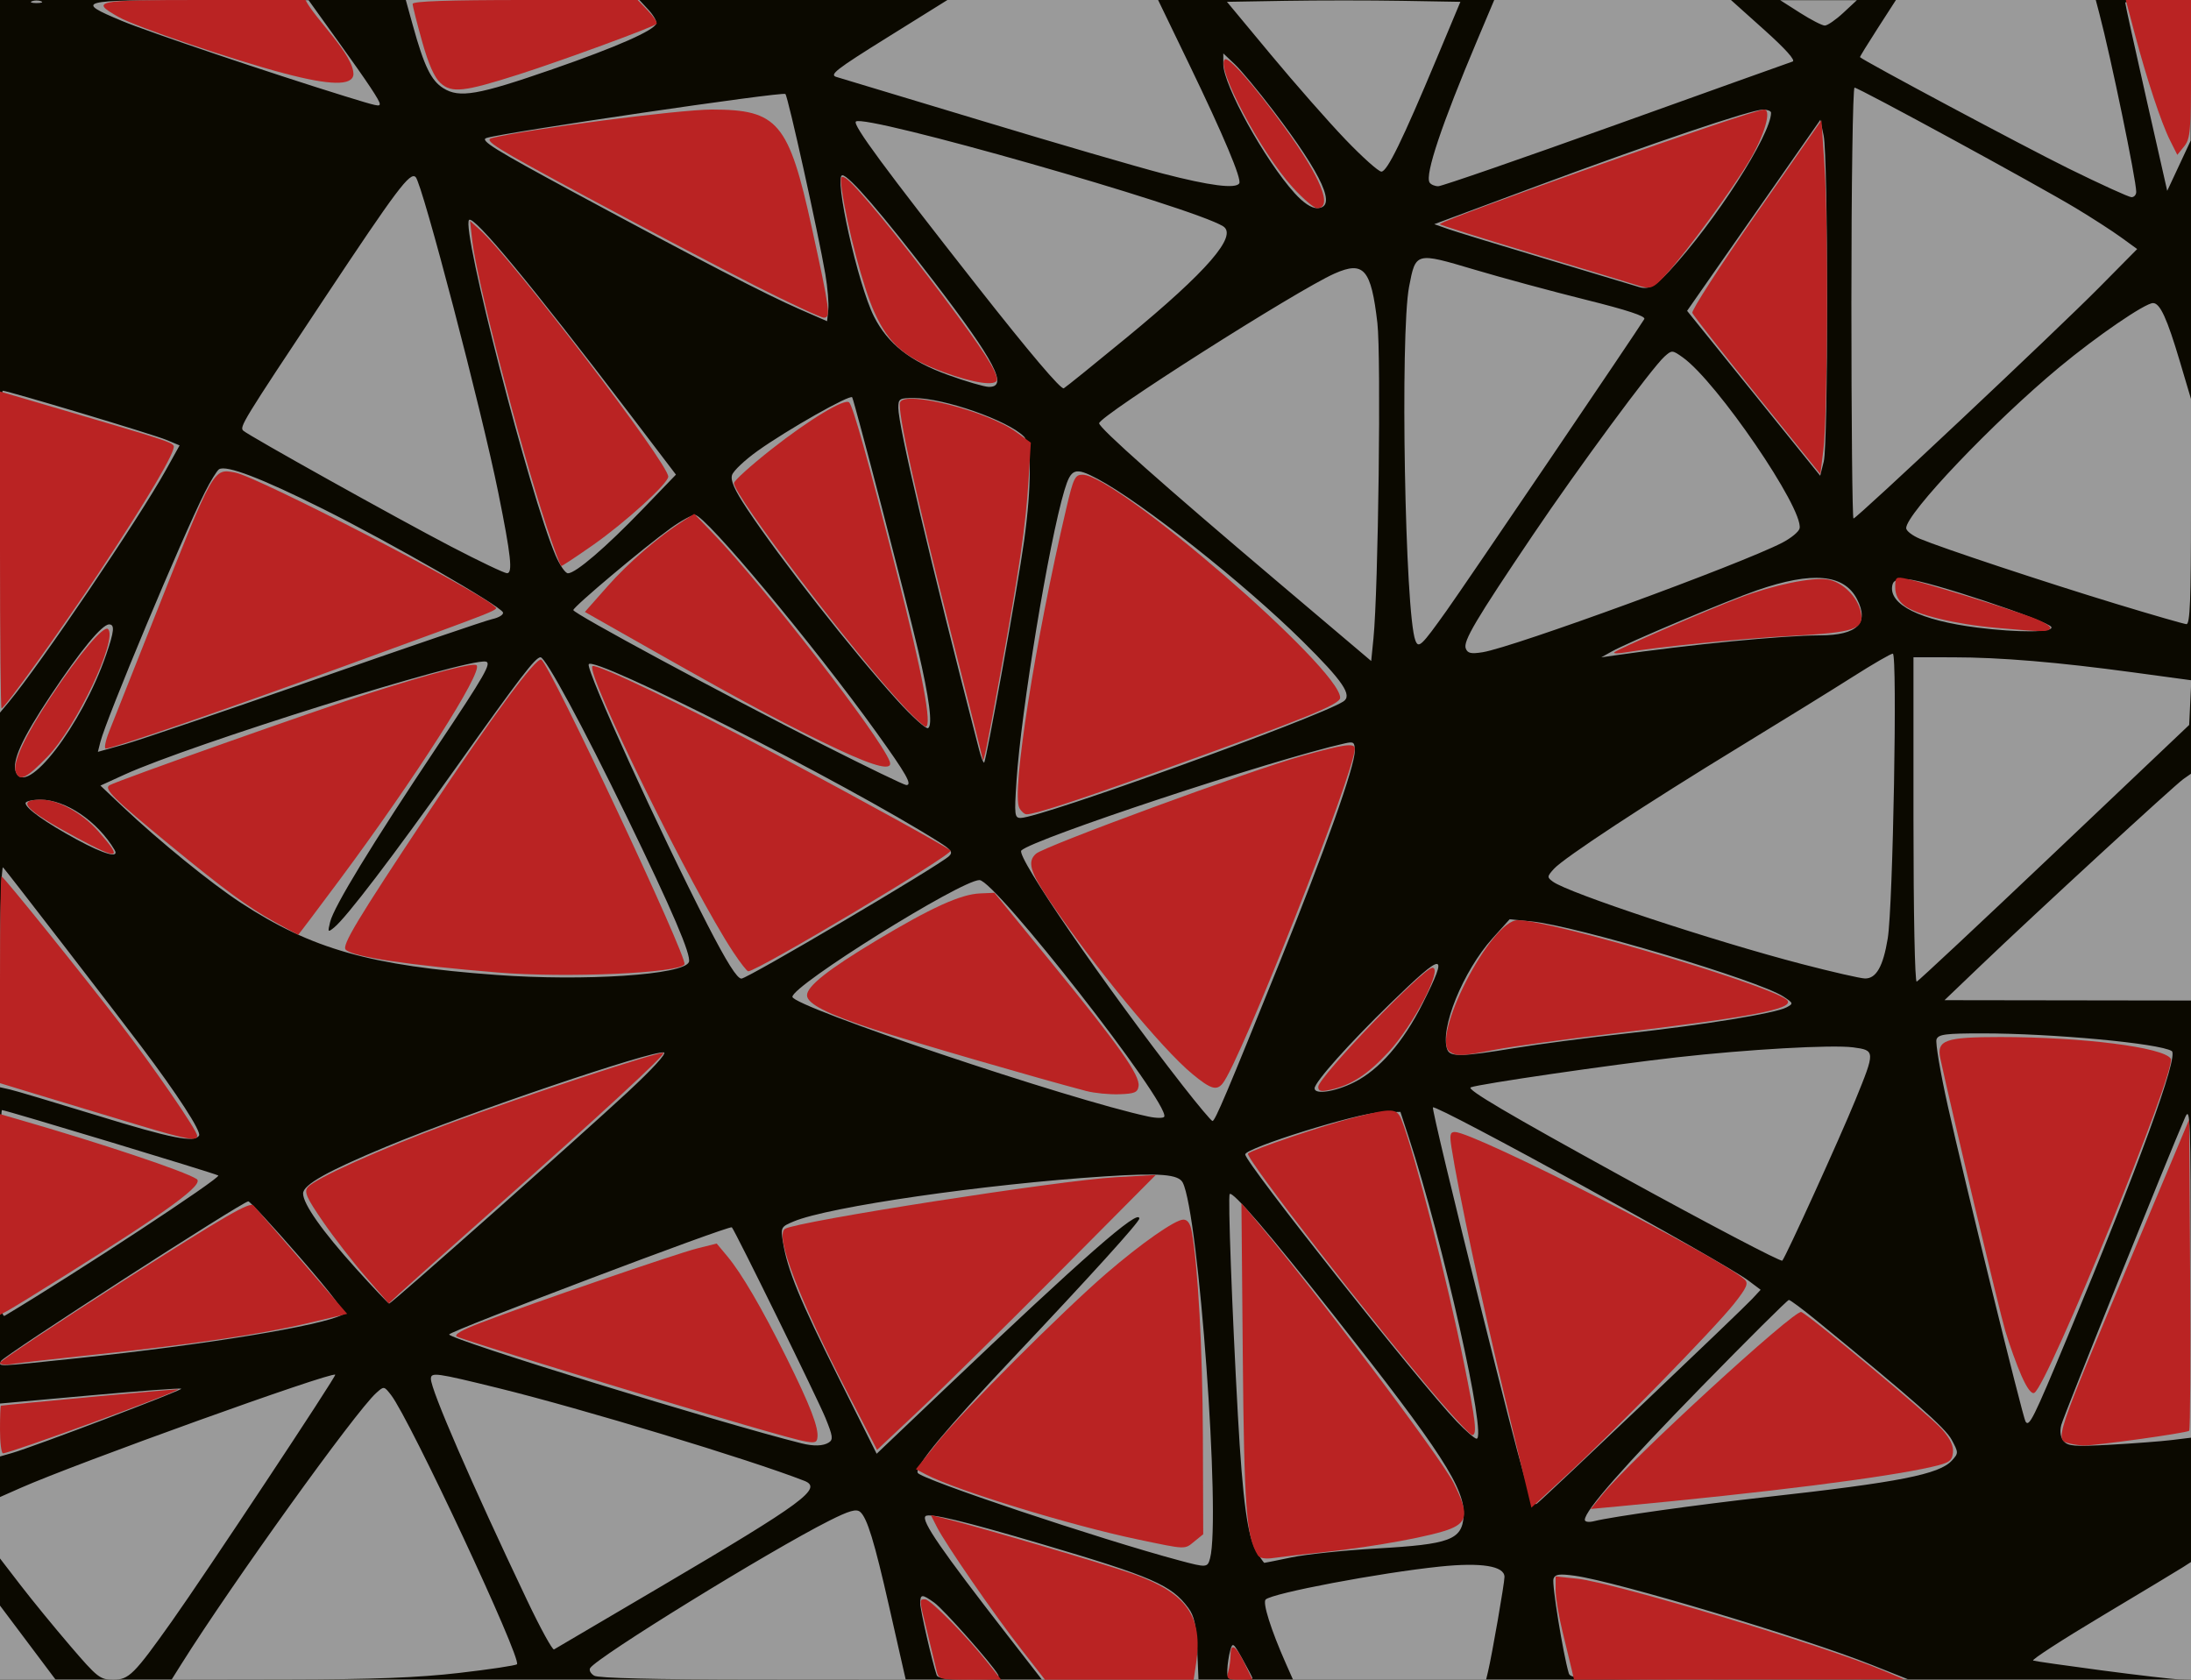 <?xml version="1.0" encoding="UTF-8" standalone="no"?>
<!-- Created with Inkscape (http://www.inkscape.org/) -->

<svg
   xmlns:dc="http://purl.org/dc/elements/1.1/"
   xmlns:cc="http://creativecommons.org/ns#"
   xmlns:rdf="http://www.w3.org/1999/02/22-rdf-syntax-ns#"
   xmlns:svg="http://www.w3.org/2000/svg"
   xmlns="http://www.w3.org/2000/svg"
   xmlns:sodipodi="http://sodipodi.sourceforge.net/DTD/sodipodi-0.dtd"
   xmlns:inkscape="http://www.inkscape.org/namespaces/inkscape"
   id="svg2"
   version="1.1"
   inkscape:version="0.48.2 r9819"
   width="600"
   height="460"
   sodipodi:docname="a.png">
  <defs
     id="defs6">
    <filter
       inkscape:collect="always"
       id="filter3787"
       color-interpolation-filters="sRGB">
      <feGaussianBlur
         inkscape:collect="always"
         stdDeviation="2.663"
         id="feGaussianBlur3789" />
    </filter>
  </defs>
  <sodipodi:namedview
     pagecolor="#ffffff"
     bordercolor="#666666"
     borderopacity="1"
     objecttolerance="10"
     gridtolerance="10"
     guidetolerance="10"
     inkscape:pageopacity="0"
     inkscape:pageshadow="2"
     inkscape:window-width="1534"
     inkscape:window-height="820"
     id="namedview4"
     showgrid="false"
     borderlayer="true"
     inkscape:showpageshadow="false"
     inkscape:zoom="0.29004633"
     inkscape:cx="296.39645"
     inkscape:cy="183.93377"
     inkscape:window-x="250"
     inkscape:window-y="17"
     inkscape:window-maximized="0"
     inkscape:current-layer="svg2" />
  <g
     id="g3816"
     transform="matrix(1,0,0,1,0,5.8511537e-5)">
    <g
       id="g3810">
      <g
         id="g3802">
        <path
           style="fill:#0b0900;fill-opacity:1"
           d="M 0,230 0,0 l 300,0 300,0 0,230 0,230 -300,0 -300,0 0,-230 z"
           id="path3808"
           inkscape:connector-curvature="0" />
        <path
           style="fill:#9a9a9a;fill-opacity:1"
           d="m 0,449.851 0,-10.149 5.181,6.899 C 8.031,450.395 11.46,454.962 12.8,456.75 L 15.237,460 7.619,460 0,460 z M 19.243,450.75 C 14.881,445.663 8.767,438.191 5.656,434.147 L 0,426.793 l 0,-8.409 0,-8.409 5.609,-2.481 C 20.885,400.738 90.88,375.547 91.805,376.472 92.167,376.834 56.145,431.194 47.058,444 36.682,458.621 35.299,460 31.019,460 c -3.614,0 -4.327,-0.561 -11.777,-9.25 z m 30.402,5 c 13.8,-21.973 47.663,-69.098 53.353,-74.247 2.147,-1.943 2.165,-1.941 4.086,0.523 5.133,6.581 35.885,72.34 34.484,73.741 -0.345,0.345 -7.476,1.416 -15.847,2.38 -11.275,1.298 -23.453,1.766 -46.982,1.803 L 46.975,460 z m 113.085,3.158 c -0.974,-0.567 -1.476,-1.508 -1.116,-2.091 1.844,-2.983 49.088,-32.109 65.442,-40.344 5.473,-2.756 7.423,-3.32 8.473,-2.449 1.922,1.595 3.925,8.129 7.965,25.977 1.929,8.525 3.742,16.512 4.027,17.75 l 0.519,2.25 -41.769,-0.03 c -26.817,-0.019 -42.403,-0.399 -43.54,-1.061 z M 256.507,458.75 C 255.27,455.151 252,440.884 252,439.083 c 0,-2.564 0.484,-2.588 3.846,-0.189 2.544,1.816 15.795,16.767 17.454,19.695 0.661,1.167 -0.683,1.411 -7.781,1.411 -5.969,0 -8.712,-0.381 -9.011,-1.25 z m 19.322,-11 c -18.126,-23.337 -23.609,-31.305 -22.383,-32.53 0.965,-0.965 10.517,1.328 32.053,7.697 30.122,8.907 35.275,11.155 39.908,17.406 1.641,2.214 2.168,4.639 2.445,11.25 l 0.353,8.427 -21.43,0 -21.43,0 z m 60.27,9.5 c 0.055,-1.512 0.41,-3.864 0.789,-5.224 0.655,-2.351 0.824,-2.233 3.4,2.376 1.491,2.668 2.711,5.019 2.711,5.224 0,0.206 -1.575,0.374 -3.5,0.374 -3.176,0 -3.491,-0.255 -3.4,-2.75 z m 15.989,-1.782 c -4.049,-9.153 -6.386,-16.571 -5.49,-17.428 1.837,-1.758 31.291,-7.325 47.775,-9.03 C 405.666,427.843 412,428.862 412,431.846 c 0,1.707 -3.407,21.309 -4.502,25.904 l -0.536,2.25 -26.434,0 -26.434,0 z m 77.525,2.782 c -1.568,-5.262 -4.697,-24.589 -4.194,-25.9 0.478,-1.245 1.584,-1.4 5.835,-0.818 11.249,1.54 62.452,16.9 81.246,24.373 l 10,3.976 -46.183,0.06 c -43.148,0.056 -46.217,-0.055 -46.704,-1.69 z m 146.033,-0.791 c -9.819,-1.299 -18.312,-2.514 -18.871,-2.7 -0.56,-0.187 7.924,-5.685 18.854,-12.219 10.929,-6.534 20.884,-12.53 22.121,-13.325 l 2.25,-1.445 0,16.115 0,16.115 -3.25,-0.09 c -1.788,-0.05 -11.284,-1.153 -21.104,-2.451 z M 144.378,438.324 C 129.036,406.063 118,380.658 118,377.604 c 0,-1.862 1.322,-1.68 18.5,2.545 22.925,5.638 68.914,19.575 83.75,25.38 5.17,2.023 -0.063,5.883 -39.25,28.953 -15.675,9.228 -28.848,16.978 -29.274,17.222 -0.426,0.244 -3.732,-5.777 -7.348,-13.38 z M 323,427.35 c -21.622,-5.77 -71.053,-22.325 -71.701,-24.013 -0.712,-1.856 7.562,-11.81 26.311,-31.657 21.098,-22.333 34.385,-37.002 34.388,-37.965 0.008,-2.9 -15.073,10.319 -53.732,47.096 l -18.196,17.311 -10.493,-20.968 c -10.541,-21.065 -13.95,-29.383 -15.172,-37.024 -0.642,-4.017 -0.565,-4.164 2.97,-5.641 9.628,-4.023 52.211,-10.191 85.126,-12.33 15.121,-0.983 20.219,-0.577 21.392,1.705 4.376,8.508 10.433,91.859 7.478,102.888 -0.689,2.572 -0.921,2.588 -8.37,0.6 z m 21.086,-2.45 c -2.442,-4.015 -3.794,-13.938 -5.097,-37.401 -1.602,-28.85 -2.751,-59.94 -2.236,-60.5 0.808,-0.878 10.74,10.685 28.257,32.897 29.78,37.762 36.337,47.901 35.798,55.351 -0.467,6.451 -3.77,7.675 -23.777,8.811 -8.8,0.5 -19.269,1.59 -23.265,2.424 -3.996,0.834 -7.384,1.516 -7.53,1.516 -0.146,4.5e-4 -1.113,-1.394 -2.149,-3.098 z M 434,416.207 c 0,-2.491 10.564,-14.53 32.01,-36.481 C 478.76,366.677 489.5,356 489.878,356 c 0.378,0 3.822,2.564 7.654,5.698 26.45,21.63 35.17,29.324 36.918,32.575 1.908,3.549 1.91,3.672 0.074,5.701 -3.433,3.793 -14.516,5.969 -51.024,10.02 -18.719,2.077 -42.013,5.344 -46.966,6.587 -1.458,0.366 -2.534,0.207 -2.534,-0.373 z m -28.413,-57.816 c -7.526,-30.045 -13.459,-54.853 -13.184,-55.128 0.897,-0.897 79.552,42.291 86.421,47.453 l 3.324,2.498 -2.324,2.509 c -2.939,3.173 -56.764,54.354 -58.938,56.043 -1.451,1.127 -3,-4.277 -15.299,-53.374 z M 0,391.616 l 0,-7.244 24.63,-2.223 c 13.547,-1.223 24.804,-2.049 25.016,-1.837 C 50.044,380.71 9.075,396.268 3.25,397.932 L 0,398.86 z m 219.5,3.654 C 197.48,389.79 123,366.774 123,365.449 c 0,-0.872 76.817,-29.983 77.416,-29.338 0.911,0.982 23.527,47.041 25.632,52.201 2.029,4.973 2.16,5.945 0.911,6.735 -1.539,0.973 -4.135,1.051 -7.46,0.224 z m 345.628,-0.616 c -0.864,-1.041 -1.102,-2.624 -0.662,-4.391 0.587,-2.353 29.439,-74.018 33.924,-84.263 1.406,-3.211 1.535,0.266 1.571,42.111 l 0.039,45.611 -5.25,0.642 c -2.888,0.353 -10.43,0.929 -16.761,1.28 -9.925,0.551 -11.697,0.414 -12.862,-0.989 z M 398.88,389.25 C 388.616,378.523 341,318.382 341,316.146 c 0,-1.776 30.869,-11.392 37,-11.526 l 5.5,-0.12 2.293,7 c 9.402,28.705 21.505,82.5 18.562,82.5 -0.512,0 -2.975,-2.138 -5.475,-4.75 z m 155.803,0.047 c -0.764,-1.236 -16.81,-66.399 -21.282,-86.421 -2.042,-9.143 -3.432,-17.356 -3.088,-18.25 0.528,-1.375 2.458,-1.626 12.51,-1.626 19.238,0 48.494,2.724 51.906,4.833 1.991,1.231 -9.101,31.632 -28.701,78.667 -9.23,22.148 -10.352,24.403 -11.345,22.797 z M 0.249,372.75 C 0.665,371.5 66.475,329 67.996,329 c 0.443,0 6.736,6.825 13.984,15.166 9.275,10.673 12.785,15.372 11.85,15.862 -5.802,3.04 -37.151,8.187 -72.674,11.932 -22.855,2.41 -21.428,2.356 -20.907,0.79 z M 0,332.55 C 0,316.847 0.24,304 0.532,304 1.542,304 58.503,321.223 59.77,321.912 60.735,322.436 20.757,348.7 1.339,360.3 0.233,360.96 0,356.13 0,332.55 z m 97.508,14.874 C 88.286,337.212 83,329.716 83,326.846 c 0,-2.395 6.631,-6.122 22.954,-12.902 22.383,-9.297 72.685,-26.362 75.858,-25.734 0.873,0.173 -3.139,4.563 -9.924,10.861 C 158.694,311.318 107.186,357 106.572,357 c -0.228,0 -4.307,-4.309 -9.064,-9.576 z M 444.228,322.235 c -31.363,-17.231 -42.726,-23.933 -41.465,-24.456 2.187,-0.907 38.327,-6.178 56.237,-8.201 19.526,-2.206 42.719,-3.519 48.5,-2.747 6.056,0.809 6.064,1.008 0.596,14.4 -4.252,10.415 -19.016,42.871 -20.017,44.004 -0.357,0.404 -20.09,-9.946 -43.851,-23 z M 26.5,305.457 C 14.95,301.9 4.263,298.711 2.75,298.37 L 0,297.75 0,267.175 C 0,250.277 0.381,237.025 0.851,237.55 2.023,238.858 31.194,276.666 38.619,286.5 c 9.877,13.082 16.569,23.387 15.895,24.478 -1.259,2.037 -7.396,0.827 -28.014,-5.521 z m 288,0.323 C 293.07,301.233 217,275.647 217,272.986 c 0,-3.142 46.106,-31.92 51.22,-31.97 4.256,-0.041 52.089,61.179 50.617,64.785 -0.186,0.455 -2.138,0.445 -4.338,-0.022 z m 9.353,-8.53 c -21.639,-27.735 -45.707,-62.796 -44.165,-64.338 3.132,-3.132 68.65,-24.829 88.562,-29.329 2.48,-0.56 2.75,-0.353 2.75,2.108 0,4.195 -8.076,26.919 -20.545,57.809 -14.473,35.855 -17.71,43.5 -18.419,43.5 -0.317,0 -3.999,-4.388 -8.183,-9.75 z M 360,298.052 c 0,-1.691 9.464,-12.297 20.793,-23.302 14.786,-14.364 16.043,-14.357 8.807,0.05 -5.343,10.639 -11.902,18.174 -18.819,21.621 C 365.615,298.996 360,299.845 360,298.052 z m 36.344,-10.598 c -2.15,-5.604 4.302,-21.507 12.364,-30.474 l 4.703,-5.231 6.045,0.591 c 12.063,1.18 62.171,16.137 68.916,20.571 2.758,1.813 2.792,1.93 0.872,2.958 -3.048,1.631 -22.596,4.822 -43.744,7.141 -10.45,1.146 -24.323,2.962 -30.828,4.037 -14.363,2.372 -17.547,2.443 -18.328,0.407 z M 542.5,264.338 c 14.756,-14.116 52.954,-49.267 55.391,-50.975 l 2.109,-1.477 0,31.057 0,31.057 -33.75,-0.048 -33.75,-0.048 10,-9.566 z M 524,224.583 524,180 l 10.75,0.009 c 13.114,0.01 28.646,1.31 49.542,4.145 l 15.792,2.142 -0.292,6.119 -0.292,6.119 -36.865,34.983 c -20.276,19.241 -37.263,35.133 -37.75,35.316 C 524.38,269.024 524,250.038 524,224.583 z m -388.196,42.402 C 101.378,264.457 85.41,259.939 65.936,247.218 57.813,241.912 43.634,230.383 33.775,221.069 L 27.5,215.14 l 6.624,-3.023 c 17.972,-8.202 93.39,-31.806 98.857,-30.941 1.765,0.28 -0.054,3.467 -13.328,23.354 -17.874,26.778 -28.211,43.731 -29.25,47.97 -0.691,2.819 -0.624,2.91 1.101,1.5 3.379,-2.762 15.983,-19.292 33.167,-43.5 17.854,-25.152 21.95,-30.5 23.362,-30.5 1.374,0 11.482,18.692 23.518,43.49 12.636,26.034 17.811,38.126 17.104,39.968 -1.347,3.511 -28.452,5.32 -52.851,3.528 z M 193.743,253.25 c -13.14,-25.542 -33.188,-69.495 -32.532,-71.323 0.969,-2.697 70.173,32.402 95.867,48.622 3.486,2.2 3.944,2.844 2.795,3.927 C 257.109,237.084 204.695,268 203.039,268 c -1.19,0 -4.007,-4.47 -9.296,-14.75 z M 493.5,264.028 c -24.238,-6.306 -63.951,-19.444 -68.226,-22.57 -1.651,-1.208 -1.638,-1.399 0.239,-3.495 2.67,-2.98 25.324,-17.876 50.987,-33.525 11.55,-7.043 25.471,-15.648 30.935,-19.122 5.464,-3.474 10.374,-6.316 10.911,-6.316 1.288,0 0.052,69.199 -1.392,78 -1.259,7.671 -3.157,11.013 -6.227,10.965 -1.225,-0.019 -8.977,-1.791 -17.227,-3.937 z M 21,229.898 C 12.556,225.31 7,221.362 7,219.949 7,219.427 8.852,219 11.115,219 c 6.895,0 15.571,5.889 20.258,13.75 1.441,2.418 -2.838,1.241 -10.373,-2.852 z m 257.357,-15.93 c 1.271,-19.4 8.878,-65.545 13.141,-79.717 1.804,-5.999 2.899,-6.38 9.017,-3.139 12.068,6.393 40.13,28.596 56.102,44.389 11.19,11.065 13.829,14.965 11.241,16.614 C 360.859,196.571 284.856,224 279.504,224 c -1.664,0 -1.753,-0.785 -1.147,-10.033 z m -52.518,-9.773 C 197.383,189.785 157,168.009 157,167.073 c 0,-0.891 19.389,-17.2 26.653,-22.419 2.797,-2.009 5.791,-3.654 6.653,-3.654 2.788,0 32.374,35.461 49.663,59.525 8.234,11.461 9.947,14.475 8.227,14.475 -0.56,0 -10.621,-4.862 -22.357,-10.805 z M 4.333,211.425 C 3.192,208.452 6.007,202.264 13.901,190.39 22.04,178.146 27.931,171 29.885,171 c 1.579,0 1.394,1.875 -0.817,8.304 -6.647,19.32 -21.997,39.254 -24.735,32.121 z M 268.134,205.351 C 254.669,153.344 246,116.651 246,111.664 246,109.195 246.312,109 250.27,109 c 8.228,0 25.695,6.108 30.119,10.532 2.128,2.128 2.145,13.548 0.044,28.683 -1.695,12.206 -10.309,59.993 -10.925,60.61 -0.207,0.207 -0.825,-1.356 -1.374,-3.474 z M 27.484,203.2 c 1.575,-6.291 22.375,-56 28.611,-68.377 1.573,-3.122 3.326,-5.965 3.896,-6.317 1.984,-1.226 11.663,2.473 28.53,10.903 18.622,9.307 48.64,26.574 49.22,28.312 0.201,0.603 -1.121,1.424 -2.937,1.822 -1.817,0.399 -23.553,7.811 -48.303,16.471 -24.75,8.66 -48.306,16.677 -52.346,17.816 l -7.346,2.07 z M 245.675,191.758 c -12.271,-13.529 -31.997,-38.686 -41.108,-52.427 -3.443,-5.193 -4.572,-7.742 -4.094,-9.247 0.363,-1.143 3.508,-4.11 6.99,-6.595 8.166,-5.827 25.369,-15.574 25.909,-14.679 0.588,0.973 15.061,56.523 18.027,69.19 3.116,13.305 4.057,20.599 2.762,21.4 -0.548,0.339 -4.367,-3.1 -8.487,-7.642 z M 0,151.077 c 0,-24.242 0.338,-44.073 0.75,-44.069 1.447,0.014 41.249,11.965 44.823,13.459 l 3.613,1.51 -3.763,6.762 c -7.492,13.463 -34.388,53.176 -43.067,63.589 L 0,195.153 z m 350,8.356 c -31.546,-26.71 -49,-42.21 -49,-43.515 0,-1.99 54.205,-36.466 64.48,-41.011 8.003,-3.54 10.004,-1.224 11.714,13.553 1.046,9.045 0.253,73.023 -1.07,86.302 L 375.5,181.023 z m 91.311,19.014 c 4.587,-2.568 31.575,-13.943 39.885,-16.81 15.12,-5.217 23.785,-4.441 27.348,2.449 3.408,6.591 0.086,9.869 -10.044,9.911 -10.49,0.044 -35.744,2.51 -56.5,5.517 l -3.5,0.507 z m -39.915,-0.856 c -0.76,-1.98 2.649,-7.743 18.389,-31.09 12.294,-18.235 32.635,-45.815 36.033,-48.856 2.025,-1.812 2.145,-1.806 5.024,0.244 9.293,6.617 33.032,41.355 31.979,46.797 -0.176,0.912 -2.346,2.699 -4.821,3.971 -11.631,5.977 -73.575,28.614 -81.98,29.958 -3.179,0.508 -4.116,0.301 -4.624,-1.023 z m -13.798,-2.195 c -2.845,-7.414 -4.209,-83.902 -1.727,-96.866 1.818,-9.498 1.779,-9.488 17.814,-4.72 7.598,2.259 21.346,5.98 30.55,8.27 11.355,2.824 16.516,4.525 16.055,5.292 -1.987,3.3 -48.852,72.425 -54.122,79.828 -6.927,9.73 -7.698,10.468 -8.569,8.196 z M 541.5,171.872 c -15.625,-1.953 -24.379,-6.302 -23.296,-11.573 0.289,-1.405 1.237,-1.761 4.333,-1.626 5.096,0.223 38.717,11.428 39.236,13.077 0.462,1.468 -9.047,1.525 -20.273,0.122 z m 38,-6.497 c -19.433,-5.916 -47.693,-15.29 -53.75,-17.83 -2.062,-0.865 -3.75,-2.174 -3.75,-2.909 0,-4.003 23.853,-29.057 42,-44.114 C 574.246,92.021 587.426,83 589.603,83 c 1.916,0 3.839,4.185 7.341,15.971 L 600,109.26 l 0,30.87 c 0,24.068 -0.275,30.854 -1.25,30.797 -0.688,-0.04 -9.35,-2.539 -19.25,-5.552 z m -456,-15.711 C 108.846,142.028 68.136,119.327 66.623,117.946 65.522,116.942 66.397,115.514 88.646,82 108.775,51.68 112.313,46.975 113.832,48.5 c 1.836,1.843 18.087,63.929 22.64,86.5 3.471,17.202 3.989,22.004 2.372,21.979 -0.739,-0.012 -7.644,-3.304 -15.344,-7.315 z m 28.648,2.46 c -6.973,-16.209 -25.922,-89.716 -23.69,-91.898 1.303,-1.274 17.087,17.787 43.904,53.016 l 12.743,16.741 -9.302,9.654 C 165.87,149.943 157.632,157 155.533,157 c -0.708,0 -2.231,-2.195 -3.385,-4.877 z M 507,83 c 0,-32.45 0.388,-59 0.863,-59 1.113,0 50.154,26.708 60.637,33.024 4.4,2.651 9.972,6.25 12.381,7.999 l 4.381,3.18 -10.381,10.497 C 563.147,90.565 508.456,142 507.574,142 507.258,142 507,115.45 507,83 z m -26.768,24.705 -18.223,-22.581 18.244,-26.158 18.244,-26.158 0.911,4.346 c 1.242,5.927 1.265,84.316 0.027,89.239 l -0.98,3.893 -18.223,-22.581 z M 267.757,78.551 c -25.508,-32.455 -34.286,-44.355 -33.381,-45.26 2.216,-2.216 92.001,23.379 100.552,28.664 4.129,2.552 -4.295,12.294 -26.288,30.401 -8.877,7.308 -16.67,13.6 -17.319,13.981 -0.75,0.441 -9.321,-9.665 -23.564,-27.787 z m -8.125,24.137 C 249.16,98.904 243.119,94.142 239.347,86.697 234.964,78.049 228.236,48 230.682,48 c 1.765,0 10.954,10.661 24.995,29 16.863,22.024 20.535,29.076 15.073,28.947 -1.238,-0.029 -6.241,-1.496 -11.119,-3.258 z M 219,84.691 c -9.231,-4.026 -27.446,-13.456 -61.785,-31.985 -21.848,-11.789 -25.899,-14.307 -24,-14.916 4.748,-1.522 81.198,-12.775 81.865,-12.05 0.739,0.805 9.032,38.207 10.941,49.351 0.621,3.626 0.983,8.005 0.805,9.731 L 226.5,87.963 z M 448.5,78.497 C 447.95,78.307 436.925,74.99 424,71.125 411.075,67.26 398.761,63.489 396.635,62.745 l -3.865,-1.353 27.865,-10.365 C 452.531,39.163 479.466,30.054 482.75,30.022 c 1.238,-0.012 2.25,0.371 2.25,0.852 0,6.002 -15.364,29.922 -27.861,43.376 -4.03,4.339 -5.822,5.219 -8.639,4.247 z M 354.539,52.911 C 346.395,43.897 335,23.298 335,17.591 l 0,-2.965 3.115,2.937 c 1.713,1.615 6.441,7.306 10.505,12.646 C 362.351,48.248 366.27,57 360.616,57 c -1.521,0 -3.721,-1.48 -6.078,-4.089 z m 211.922,-6.773 C 554.447,40.221 510.353,16.68 509.354,15.65 509.274,15.568 511.456,12.012 514.204,7.75 l 4.995,-7.75 27.362,0 27.362,0 0.987,3.75 C 578.068,15.75 585,49.278 585,52.551 585,53.348 584.42,54 583.711,54 c -0.709,0 -8.471,-3.538 -17.25,-7.861 z M 587.739,26.882 C 584.576,12.922 581.991,1.163 581.994,0.75 581.997,0.338 586.05,0 591,0 l 9,0 -0.039,19.25 -0.039,19.25 -3.217,6.882 -3.217,6.882 -5.751,-25.382 z M 318.5,47.549 c -7.15,-1.857 -29.65,-8.418 -50,-14.579 -20.35,-6.161 -38.083,-11.509 -39.406,-11.883 -2.092,-0.592 -0.264,-2.015 13.974,-10.884 L 259.447,0 l 28.85,0 28.85,0 8.469,17.54 c 9.484,19.642 14.475,31.502 13.75,32.675 -0.964,1.56 -8.117,0.646 -20.867,-2.666 z m 72.985,2.426 c -1.307,-2.115 3.279,-15.803 13.045,-38.941 L 409.188,0 l 32.415,0 32.415,0 9.144,8.199 c 5.805,5.205 8.632,8.364 7.741,8.652 -0.772,0.249 -22.526,8.035 -48.344,17.301 C 416.742,43.418 394.831,51 393.868,51 c -0.963,0 -2.035,-0.461 -2.384,-1.024 z M 368.492,38.25 C 363.873,33.438 354.673,22.975 348.046,15 L 335.999,0.5 351.999,0.225 c 8.8,-0.151 23.184,-0.151 31.963,0 L 399.925,0.5 393.439,16 c -9.414,22.497 -13.57,31 -15.152,31 -0.769,0 -5.176,-3.938 -9.795,-8.75 z M 94.5,26.364 C 74.831,20.289 40.356,8.648 33.351,5.715 20.302,0.252 21.256,-0.003 54.667,0.021 L 84.5,0.043 92.563,11.271 C 100.898,22.88 104,27.542 104,28.465 c 0,0.775 -0.659,0.629 -9.5,-2.101 z m 26.901,-2.206 c -3.346,-2.099 -5.247,-6.016 -8.344,-17.195 L 111.127,0 l 31.984,0 31.984,0 2.478,2.674 c 1.363,1.47 2.336,3.158 2.163,3.75 -0.556,1.902 -10.795,6.416 -28.418,12.529 -20.455,7.095 -25.504,7.974 -29.917,5.205 z M 492.954,3.526 487.5,0.051 498,0.053 508.5,0.054 504.765,3.527 C 502.71,5.437 500.439,7 499.718,7 498.997,7 495.953,5.437 492.954,3.526 z M 8.75,0.338 c 0.688,-0.277 1.812,-0.277 2.5,0 0.688,0.277 0.125,0.504 -1.25,0.504 -1.375,0 -1.938,-0.227 -1.25,-0.504 z"
           id="path3806"
           inkscape:connector-curvature="0"
           sodipodi:nodetypes="ccssccccsscccssssssssssscssssssscssssssssssssscccscsssscssssscccssssscssccsscccsccssssscsssscscsssssssssssssssssssssssssssscsssccsssccsssssscssscssccssscssssssssssssssssssssssssssssssssssssscsssssssssssssssssssssssscsssssscscccccccsccscccscsssscssssssssssssssssssssssscssssssssssssssssssssssssscsssscccsssssssscsssssssssscscsscsssssscsssssscssssssssssssssssssssssssssscscsssssscsssscssssssscsssccccsscccsssssssssscssssssscsssscssssssscssssscscccssssccscccccccsssscccssssscccssssssscsscsssssscssssscccssssscccsssssss" />
        <path
           style="fill:#ba2323;fill-opacity:1"
           d="m 256.412,457.25 c -0.344,-1.512 -1.478,-6.2 -2.519,-10.417 C 251.633,437.68 251.652,438 253.379,438 c 1.431,0 11.642,10.395 17.455,17.77 l 3.334,4.23 -8.565,0 c -8.525,0 -8.568,-0.013 -9.191,-2.75 z m 23.319,-5.5 c -7.474,-9.582 -20.717,-28.769 -23.142,-33.529 l -1.671,-3.279 2.791,0.658 c 8.364,1.973 45.847,13.001 53.061,15.612 14.264,5.161 18.69,11.567 16.782,24.289 l -0.675,4.5 -20.356,0 -20.356,0 z m 56.639,6 c 0.332,-1.238 0.609,-3.263 0.617,-4.5 0.021,-3.495 1.409,-2.674 3.801,2.25 l 2.186,4.5 -3.604,0 c -3.249,0 -3.544,-0.221 -3.001,-2.25 z m 94.042,-0.5 c -0.344,-1.512 -1.478,-6.2 -2.519,-10.417 C 426.852,442.617 426,437.49 426,435.441 l 0,-3.726 5.897,0.616 c 9.894,1.034 67.447,18.291 83.603,25.067 l 6,2.517 -45.231,0.042 -45.231,0.042 -0.626,-2.75 z m -85.969,-31.342 c -3.14,-5.081 -3.74,-13.032 -4.107,-54.408 l -0.372,-42 2.542,3 c 16.544,19.522 51.891,66.364 55.554,73.621 4.062,8.047 3.908,10.576 -0.76,12.526 -4.661,1.948 -20.624,4.905 -34.301,6.354 -5.775,0.612 -12.134,1.355 -14.132,1.651 -2.382,0.353 -3.905,0.097 -4.425,-0.745 z M 311.5,421.568 c -18.392,-3.848 -49.614,-13.42 -57.854,-17.737 l -2.831,-1.483 6.103,-7.587 C 263.608,386.445 291.12,358.955 303,348.716 312.524,340.507 321.834,334 324.054,334 c 1.159,0 1.911,1.064 2.299,3.25 1.74,9.819 2.968,32.388 3.052,56.083 l 0.095,26.832 -2.361,1.917 c -2.838,2.305 -2.036,2.331 -15.639,-0.515 z M 412.21,383.116 C 405.852,356.679 399.384,326.426 397.486,314.25 c -0.543,-3.488 -0.379,-4.25 0.919,-4.25 5.261,0 73.199,34.613 79.399,40.452 1.061,0.999 0.507,2.239 -2.967,6.633 -5.323,6.734 -33.112,35.168 -45.904,46.97 l -9.566,8.825 z m 26.539,26.253 c 7.475,-9.314 52.678,-50.818 54.526,-50.065 2.364,0.964 35.26,28.386 38.533,32.121 2.307,2.632 3.214,4.57 3,6.406 -0.268,2.303 -0.996,2.79 -5.807,3.887 -12.989,2.964 -45.091,7.008 -85.929,10.826 l -7.429,0.694 z M 0,391.5 c 0,-3.575 0.113,-6.517 0.25,-6.538 2.489,-0.382 48.323,-4.624 48.498,-4.489 C 49.392,380.967 2.819,398 0.825,398 0.371,398 0,395.075 0,391.5 z m 232.535,-9.221 c -13.769,-26.621 -20.435,-43.987 -17.566,-45.76 3.31,-2.046 75.199,-13.264 90.531,-14.127 l 11,-0.619 -26.5,26.68 c -14.575,14.674 -31.747,31.613 -38.161,37.643 L 240.179,397.058 z M 204.5,390.378 c -24.208,-6.984 -77.567,-23.348 -79.38,-24.345 -0.908,-0.499 1.333,-1.795 6.541,-3.783 13.698,-5.231 53.6,-18.941 59.222,-20.348 l 5.382,-1.347 2.901,3.473 c 3.888,4.654 9.439,14.146 16.066,27.473 6.658,13.388 9.049,19.584 8.605,22.3 -0.324,1.983 -1.041,1.856 -19.336,-3.422 z m 362.335,4.949 c -4.234,-1.121 -4.599,-0.03 17.981,-53.787 L 599.5,306.58 l 0.261,42.366 c 0.144,23.301 0.03,42.596 -0.252,42.878 -0.609,0.609 -26.122,4.153 -29.009,4.03 -1.1,-0.047 -2.749,-0.284 -3.665,-0.526 z M 394.359,383.75 c -17.942,-20.931 -53.604,-66.933 -52.593,-67.842 1.25,-1.124 20.792,-7.752 29.141,-9.884 10.439,-2.665 11.626,-2.598 12.924,0.726 3.624,9.28 12.439,43.664 17.114,66.75 3.187,15.74 3.611,19.5 2.199,19.5 -0.471,0 -4.424,-4.162 -8.785,-9.25 z m 159.222,-6.971 c -1.306,-2.952 -3.305,-8.497 -4.443,-12.323 -1.616,-5.432 -15.02,-61.658 -17.77,-74.542 -1.084,-5.08 1.235,-5.914 16.454,-5.913 22.532,0.001 44.713,2.818 46.631,5.923 1.71,2.766 -33.542,89.16 -37.338,91.506 -0.749,0.463 -2.002,-1.187 -3.534,-4.65 z M 0,373.205 c 0,-0.487 15.351,-10.678 34.113,-22.646 27.954,-17.832 34.331,-21.517 35.318,-20.41 1.146,1.285 7.22,8.306 19.903,23.005 l 5.741,6.654 -10.788,2.558 C 71.505,365.396 52.756,368.166 26,370.975 15.275,372.1 5.037,373.262 3.25,373.556 1.462,373.85 0,373.692 0,373.205 z m 0,-40.616 0,-27.481 5.25,1.515 c 22.624,6.53 45.147,14.063 48.586,16.251 2.217,1.41 -7.455,8.505 -35.959,26.377 -7.493,4.698 -14.58,9.054 -15.75,9.68 L 0,360.07 z m 100.107,17.034 c -3.49,-4.032 -8.76,-10.845 -11.713,-15.141 -4.449,-6.473 -5.156,-8.069 -4.131,-9.323 1.955,-2.392 19.675,-10.373 38.737,-17.447 20.142,-7.475 58.054,-19.992 58.675,-19.372 0.539,0.539 -17.081,16.79 -46.175,42.587 -12.65,11.217 -24.361,21.661 -26.024,23.21 l -3.024,2.816 z M 38,308.136 C 31.125,306.076 19.762,302.645 12.75,300.513 L 0,296.635 0,268.317 C 0,252.743 0.187,240 0.416,240 0.936,240 21.831,265.918 32.672,280.008 41.962,292.083 54,309.59 54,311.025 c 0,1.575 -2.775,1.074 -16,-2.889 z m 259.5,-9.346 C 284.44,295.369 249.756,285.295 239.52,281.951 226.591,277.727 221,274.893 221,272.565 c 0,-2.486 5.852,-7.11 18.94,-14.964 15.056,-9.035 23.128,-12.707 28.432,-12.933 L 272.317,244.5 288.232,264 c 18.238,22.347 23.984,30.498 23.564,33.432 -0.25,1.748 -1.069,2.094 -5.296,2.237 -2.75,0.093 -6.8,-0.303 -9,-0.879 z m 63.5,-1.168 c 0,-2.563 28.699,-32.495 31.25,-32.593 3.025,-0.116 -5.191,15.713 -11.94,23.003 -5.779,6.242 -10.313,9.185 -16.06,10.426 -2.561,0.553 -3.25,0.376 -3.25,-0.836 z m -34.52,-3.536 c -8.337,-6.889 -27.208,-29.823 -39.254,-47.704 -5.154,-7.65 -5.937,-10.438 -3.533,-12.576 2.354,-2.093 58.594,-22.77 72.73,-26.739 C 368.052,203.802 371,203.388 371,205.018 c 0,6.361 -31.415,85.949 -36.209,91.732 -1.666,2.01 -3.281,1.492 -8.311,-2.665 z m 70.62,-6.002 C 391.536,284.56 408.232,252 415.603,252 c 9.378,0 71.817,18.635 73.938,22.067 1.418,2.295 -10.427,4.531 -47.042,8.882 -13.75,1.634 -28.6,3.664 -33,4.51 -9.206,1.772 -10.484,1.836 -12.399,0.623 z M 136.5,266.338 c -24.584,-2.002 -39.85,-4.288 -41.825,-6.263 -1.133,-1.133 3.124,-8.203 22.494,-37.361 17.72,-26.675 29.709,-42.907 31.069,-42.066 2.496,1.542 40.21,81.82 39.203,83.448 -1.486,2.404 -32.299,3.761 -50.941,2.243 z M 200.803,260.75 c -11.202,-16.9 -40.492,-76.394 -38.561,-78.326 0.879,-0.879 26.214,11.283 49.758,23.887 25.843,13.835 47.259,25.644 48.308,26.638 C 261.27,233.862 207.389,266 204.898,266 c -0.338,0 -2.181,-2.362 -4.095,-5.25 z M 75.023,252.372 C 67.88,248.397 61.517,243.716 46.5,231.388 31.031,218.69 28.294,215.971 30.029,215.023 c 2.582,-1.411 56.941,-20.646 71.471,-25.29 17.126,-5.474 28.211,-8.356 29.022,-7.544 1.787,1.787 -16.711,30.759 -37.524,58.77 -6.147,8.273 -11.248,15.036 -11.337,15.03 -0.088,-0.006 -3.076,-1.634 -6.638,-3.616 z M 21.169,229.494 C 6.804,221.781 4.173,219 11.243,219 c 4.712,0 11.259,3.628 15.745,8.725 6.739,7.656 5.721,7.966 -5.819,1.769 z M 279.136,221.25 c -2.19,-4.101 4.348,-45.746 12.904,-82.189 C 293.954,130.906 294.395,130 296.455,130 305.713,130 367,183.06 367,191.075 c 0,1.85 -9.381,5.642 -50.5,20.411 C 294.449,219.406 283.409,223 281.131,223 c -0.584,0 -1.481,-0.787 -1.996,-1.75 z M 4.347,211.462 c -0.973,-2.535 2.365,-9.718 9.59,-20.644 7.753,-11.723 14.484,-19.69 15.662,-18.537 2.744,2.687 -8.742,26.861 -16.614,34.968 -5.772,5.944 -7.627,6.849 -8.638,4.212 z M 229.468,205.205 C 216.614,199.176 204.482,192.706 179.917,178.779 l -19.752,-11.198 6.167,-6.973 c 5.781,-6.537 14.022,-13.656 20.829,-17.994 l 2.96,-1.887 5.189,5.393 c 13.935,14.481 45.657,55.421 48.32,62.361 1.049,2.733 -3.688,1.638 -14.162,-3.275 z m 39.611,2.567 c -0.043,-0.4 -3.896,-15.7 -8.56,-34 -9.633,-37.792 -14.856,-61.45 -14.037,-63.585 1.289,-3.358 23.878,2.393 31.724,8.077 l 4.085,2.959 -0.63,10.293 c -0.758,12.393 -2.436,23.895 -7.727,52.984 -3.766,20.702 -4.665,25.016 -4.855,23.272 z M 29.924,200.25 c 1.042,-2.612 6.621,-16.675 12.397,-31.25 16.355,-41.272 16.045,-40.717 22.114,-39.578 6.098,1.144 66.394,32.265 70.977,36.634 1.099,1.048 3.503,0.088 -39.913,15.933 C 61.272,194.48 30.859,205 28.974,205 c -0.52,0 -0.092,-2.138 0.951,-4.75 z m 217.843,-6.5 c -13.836,-14.762 -46.787,-58.048 -46.773,-61.442 0.003,-0.655 4.608,-4.817 10.235,-9.248 10.381,-8.175 20.115,-14.049 21.307,-12.857 1.074,1.074 5.123,15.542 13.068,46.695 7.022,27.533 9.75,42.102 7.884,42.102 -0.44,0 -3.015,-2.362 -5.721,-5.25 z M 0,150.61 l 0,-43.39 16.25,4.769 c 28.728,8.432 30.659,9.055 31.301,10.094 0.764,1.236 -7.118,14.596 -20.749,35.171 C 16.916,172.175 1.245,194 0.417,194 0.188,194 0,174.474 0,150.61 z m 442.064,28.043 c 0.759,-0.825 25.679,-11.667 34.483,-15.002 9.126,-3.457 19.702,-5.646 23.948,-4.957 4.09,0.664 8.251,4.781 9.095,9.001 0.928,4.641 -1.652,5.512 -19.087,6.445 -13.507,0.723 -36.323,2.999 -45.502,4.539 -1.925,0.323 -3.246,0.312 -2.936,-0.025 z m 104.544,-6.719 c -11.274,-0.999 -21.895,-3.585 -25.111,-6.115 -1.674,-1.316 -2.497,-2.956 -2.497,-4.971 0,-2.869 0.149,-2.975 3.25,-2.31 4.623,0.991 27.726,8.107 34.268,10.555 3.028,1.133 5.249,2.476 4.935,2.984 -0.629,1.018 -1.869,1.007 -14.845,-0.143 z M 149.698,144.25 C 142.204,121.525 130.548,76.734 129.345,66.042 L 128.722,60.5 131.48,63 C 140.483,71.16 183,126.888 183,130.529 c 0,1.849 -11.79,12.561 -20.652,18.765 -4.484,3.139 -8.367,5.706 -8.629,5.706 -0.262,0 -2.071,-4.838 -4.021,-10.75 z m 331.514,-35.85 c -9.509,-11.79 -17.507,-22.007 -17.775,-22.704 -0.268,-0.697 7.579,-12.853 17.436,-27.013 l 17.922,-25.746 0.853,12.782 c 1.048,15.707 0.838,68.334 -0.309,77.45 L 498.5,129.837 z M 258.455,101.928 C 247.713,97.968 243.464,94.304 239.459,85.546 c -2.989,-6.537 -7.448,-23.273 -8.887,-33.358 -0.523,-3.665 -0.387,-4.184 0.902,-3.463 2.369,1.326 14.547,16.081 26.957,32.662 C 269.242,95.832 273,101.651 273,103.95 c 0,1.885 -6.338,1.004 -14.545,-2.022 z M 206.798,78.23 C 197.284,73.406 176.56,62.493 160.745,53.98 135.289,40.277 132.305,38.42 134.745,37.801 144.058,35.438 186.018,30 194.935,30 c 18.105,0 21.061,3.504 27.41,32.5 4.897,22.363 5.184,24.5 3.29,24.5 -0.847,0 -9.324,-3.947 -18.838,-8.77 z M 448,78.019 C 446.625,77.567 433.913,73.702 419.751,69.431 405.588,65.16 394.126,61.54 394.279,61.387 395.917,59.75 480.092,30 483.088,30 c 2.158,0 0.138,7.003 -4.056,14.062 -4.551,7.66 -17.05,24.738 -22.61,30.892 -3.815,4.223 -4.332,4.411 -8.422,3.065 z M 354.059,51.374 c -8.721,-9.542 -21.069,-32.736 -18.673,-35.074 0.994,-0.97 7.909,6.87 16.368,18.558 C 361.834,48.786 365.127,57 360.632,57 c -0.787,0 -3.745,-2.532 -6.573,-5.626 z M 594.263,38.455 C 591.854,33.659 587.908,21.737 584.597,9.25 L 582.144,0 591.072,0 600,0 l 0,18.889 c 0,16.98 -0.19,19.123 -1.875,21.205 l -1.875,2.316 z M 120.638,22.752 c -1.699,-1.543 -3.291,-5.145 -5.059,-11.441 C 114.161,6.258 113,1.646 113,1.062 113,0.336 122.742,0 143.813,0 l 30.813,0 2.864,2.99 c 1.575,1.644 2.609,3.245 2.297,3.557 -0.888,0.888 -26.076,10.129 -37.749,13.849 -15.033,4.791 -18.323,5.153 -21.401,2.357 z M 78,20.139 C 64.036,16.472 37.328,7.391 32.509,4.674 24.633,0.231 25.783,0 55.744,0 L 83.655,0 C 86.211,5.12 97.057,15.126 96.784,20.5 96.357,23.505 90.377,23.391 78,20.139 z"
           id="path3804"
           inkscape:connector-curvature="0"
           sodipodi:nodetypes="sssscsssscssscccsssscsscsscssccccccscsssssccscssssscsccsssssscssssssscssssssssscsscssssscsssssscsccssssssssssscssssssscssssccssssccssssssscssscsssssssssscsssssssssssssssssssssssssssssssssssssssscssssssssssssssssssscsscssscssscsscsssssssscsssssscssssscsssssccssssssssscsssssscscsscssssssssssssssssssssssssssssscccsscssssscsssssssccs" />
      </g>
    </g>
  </g>
</svg>
